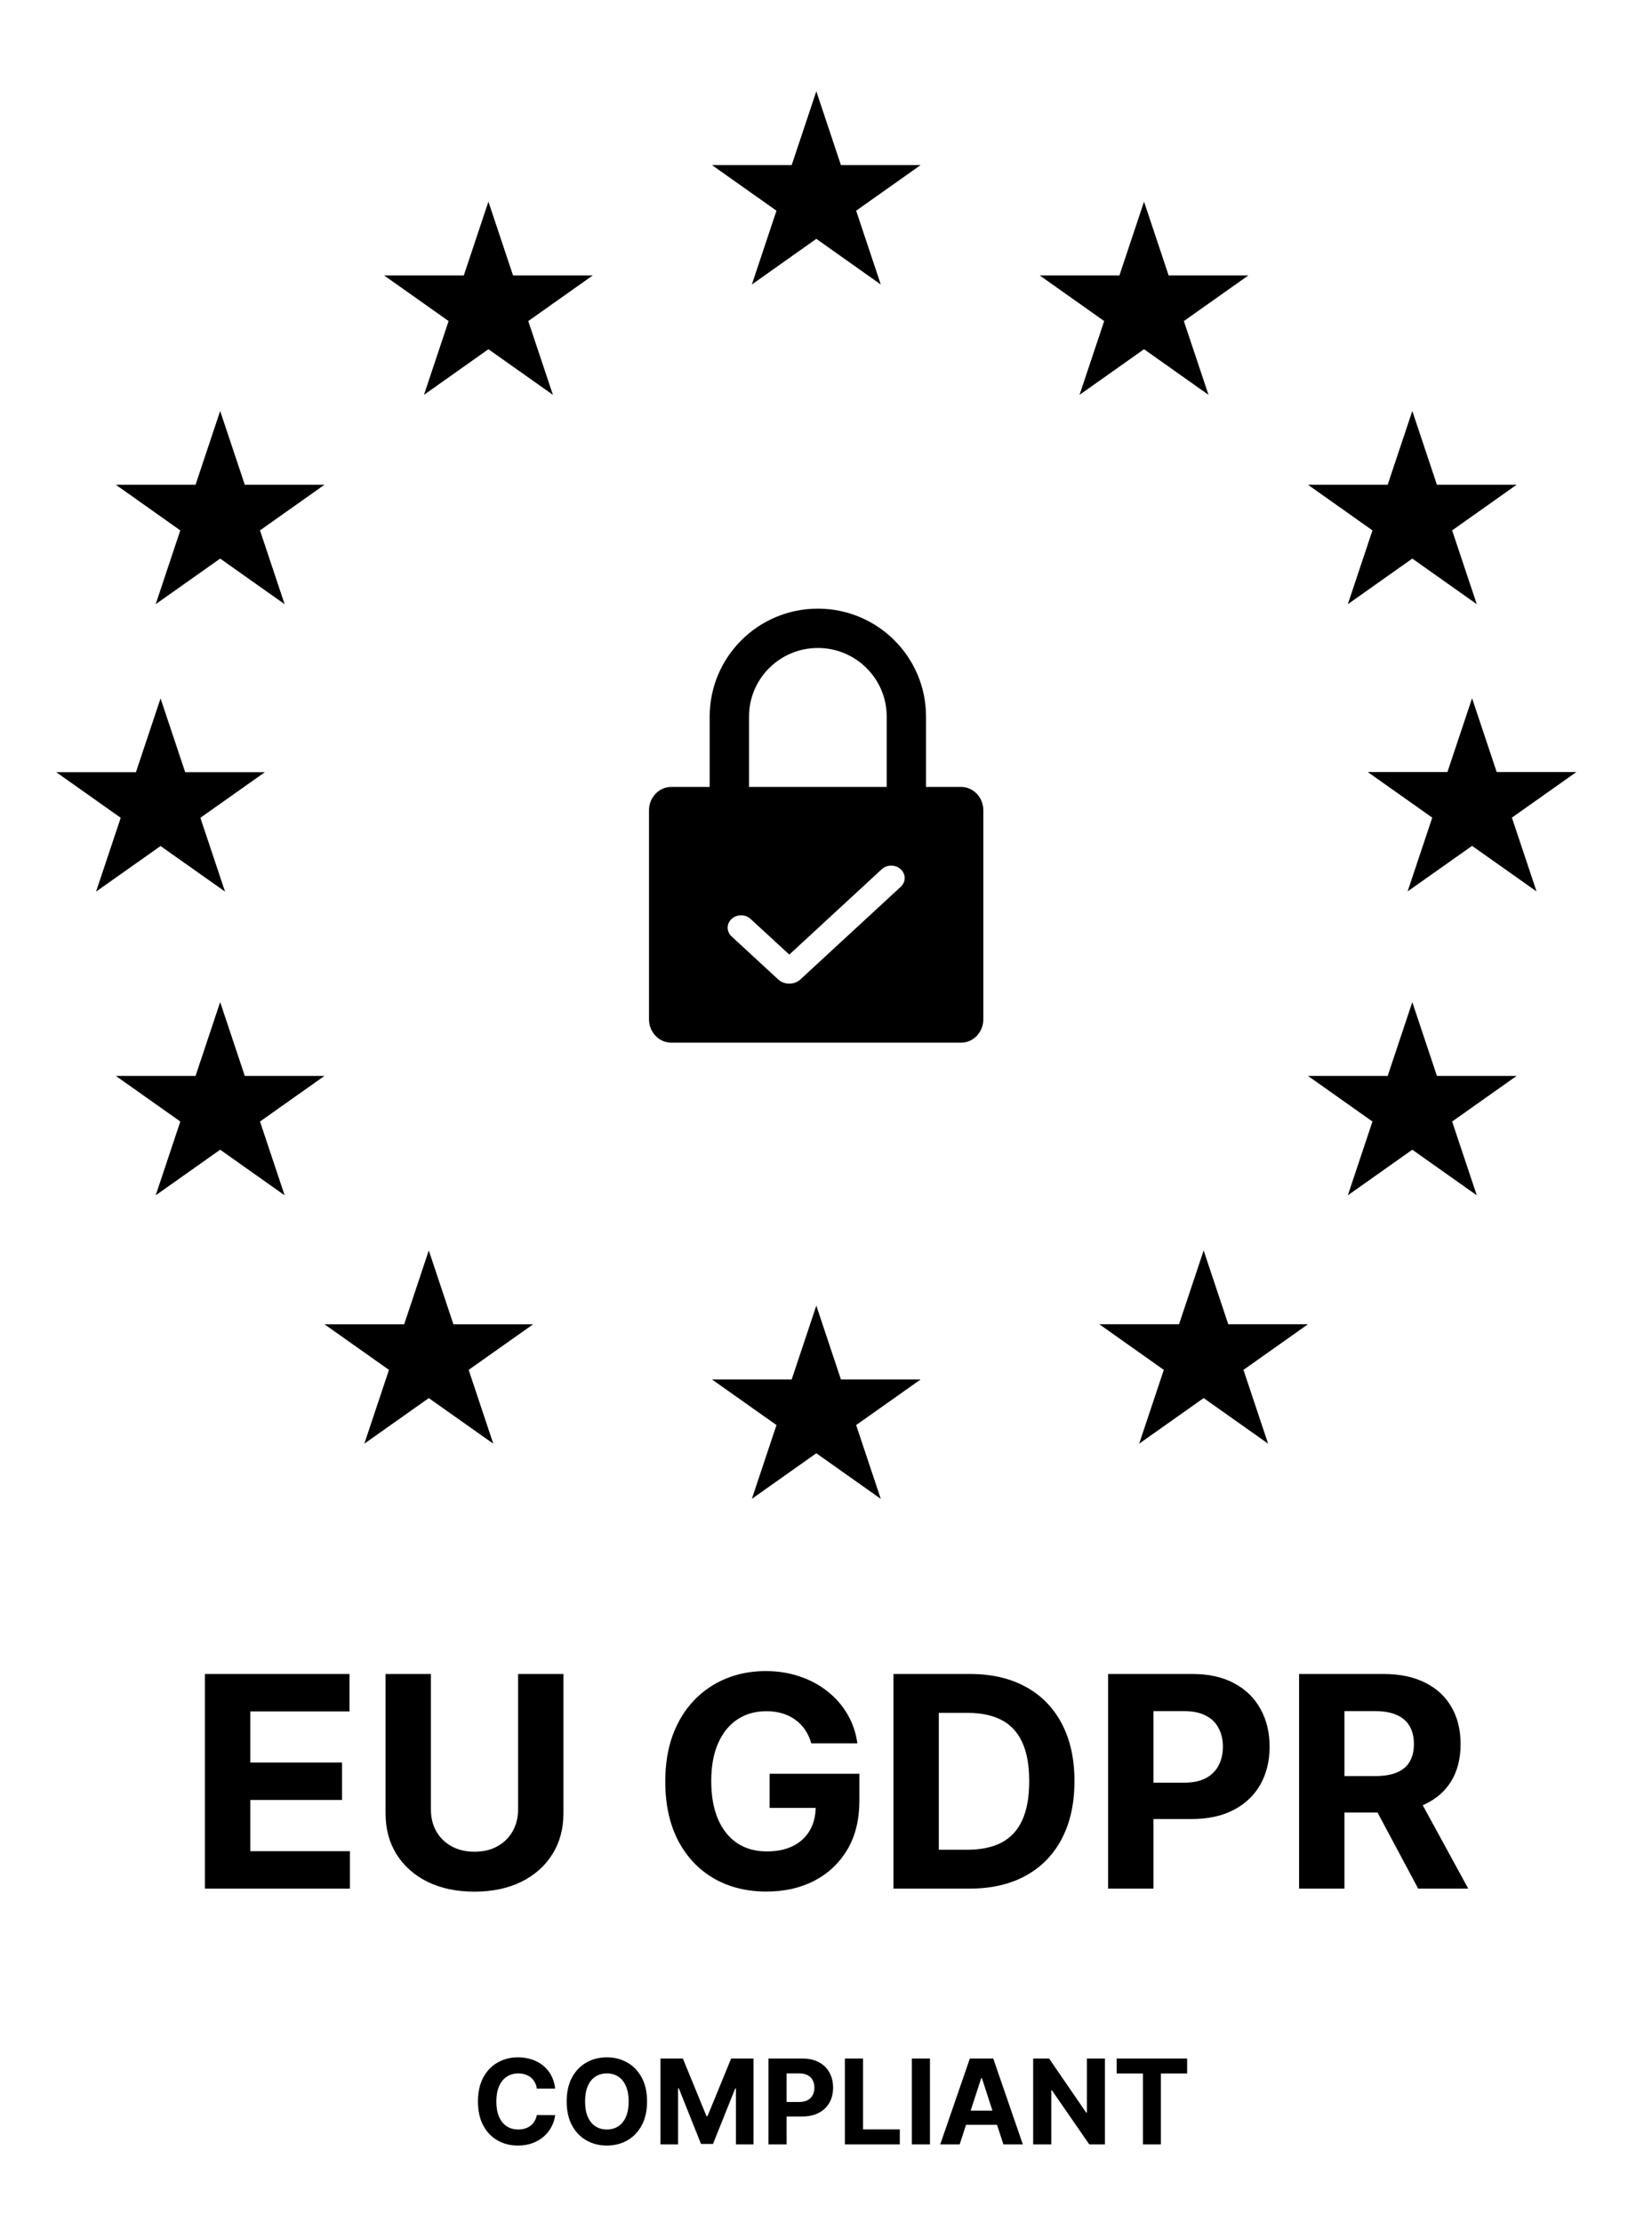 <svg width="84" height="113" viewBox="0 0 84 113" fill="none" xmlns="http://www.w3.org/2000/svg">
<rect x="0" y="0" width="84" height="113" fill="#808080" stroke="none"/>
<g clip-path="url(#clip0_1655_26)">
<rect width="84" height="113" fill="white"/>
<rect width="84" height="124" fill="white"/>
<path d="M41.508 4.641L42.759 8.392H46.811L43.533 10.71L44.785 14.461L41.508 12.141L38.23 14.461L39.482 10.71L36.203 8.392H40.255L41.508 4.641Z" fill="black"/>
<path d="M41.508 66.367L42.759 70.119H46.811L43.533 72.437L44.785 76.188L41.508 73.87L38.23 76.188L39.482 72.437L36.203 70.119H40.255L41.508 66.367Z" fill="black"/>
<path d="M58.171 10.25L59.422 14.001H63.475L60.196 16.32L61.449 20.07L58.171 17.751L54.892 20.07L56.145 16.32L52.867 14.001H56.92L58.171 10.25Z" fill="black"/>
<path d="M71.812 20.891L73.063 24.641H77.115L73.837 26.96L75.09 30.711L71.812 28.393L68.534 30.711L69.786 26.96L66.508 24.641H70.559L71.812 20.891Z" fill="black"/>
<path d="M71.812 50.938L73.064 54.69H77.115L73.837 57.008L75.09 60.758L71.812 58.441L68.534 60.758L69.786 57.008L66.508 54.69H70.56L71.812 50.938Z" fill="black"/>
<path d="M11.195 20.891L12.447 24.641H16.498L13.22 26.96L14.472 30.711L11.195 28.393L7.916 30.711L9.168 26.96L5.891 24.641H9.943L11.195 20.891Z" fill="black"/>
<path d="M74.851 35.492L76.103 39.243H80.154L76.876 41.561L78.129 45.312L74.851 42.996L71.573 45.312L72.826 41.561L69.547 39.243H73.598L74.851 35.492Z" fill="black"/>
<path d="M8.164 35.5L9.416 39.251H13.467L10.189 41.569L11.442 45.32L8.164 43.004L4.885 45.32L6.138 41.569L2.859 39.251H6.912L8.164 35.5Z" fill="black"/>
<path d="M11.195 50.938L12.447 54.69H16.498L13.221 57.008L14.472 60.758L11.195 58.441L7.917 60.758L9.169 57.008L5.891 54.69H9.943L11.195 50.938Z" fill="black"/>
<path d="M61.203 63.562L62.454 67.313H66.506L63.227 69.632L64.48 73.383L61.203 71.065L57.924 73.383L59.177 69.632L55.898 67.313H59.951L61.203 63.562Z" fill="black"/>
<path d="M24.835 10.25L26.087 14.001H30.139L26.861 16.32L28.114 20.07L24.835 17.751L21.558 20.07L22.81 16.32L19.531 14.001H23.583L24.835 10.25Z" fill="black"/>
<path d="M21.803 63.562L23.055 67.315H27.108L23.83 69.632L25.082 73.383L21.803 71.066L18.526 73.383L19.778 69.632L16.5 67.315H20.551L21.803 63.562Z" fill="black"/>
<path d="M33 41.191C33 40.533 33.508 40 34.133 40H48.867C49.493 40 50 40.533 50 41.191V51.809C50 52.467 49.493 53 48.867 53H34.133C33.508 53 33 52.467 33 51.809V41.191Z" fill="black"/>
<path d="M39.568 49.784L37.2 47.599C36.933 47.353 36.933 46.956 37.2 46.71C37.464 46.466 37.895 46.464 38.161 46.706L38.164 46.709L40.134 48.522L44.835 44.184C45.099 43.94 45.529 43.939 45.795 44.18L45.8 44.185C46.067 44.433 46.067 44.832 45.798 45.079L40.7 49.784C40.389 50.07 39.885 50.072 39.573 49.788L39.568 49.784Z" fill="white"/>
<path d="M46.086 40.144V36.422C46.086 33.945 44.071 31.938 41.586 31.938C39.101 31.938 37.086 33.945 37.086 36.422V40.144" stroke="black" stroke-width="2"/>
<path d="M10.42 96V85.091H17.771V86.993H12.726V89.592H17.392V91.494H12.726V94.098H17.792V96H10.42ZM26.343 85.091H28.649V92.175C28.649 92.971 28.459 93.667 28.079 94.263C27.703 94.86 27.175 95.325 26.497 95.659C25.819 95.989 25.029 96.154 24.127 96.154C23.221 96.154 22.429 95.989 21.751 95.659C21.073 95.325 20.546 94.86 20.169 94.263C19.793 93.667 19.604 92.971 19.604 92.175V85.091H21.911V91.978C21.911 92.394 22.001 92.763 22.183 93.086C22.367 93.409 22.626 93.663 22.96 93.848C23.294 94.033 23.683 94.125 24.127 94.125C24.574 94.125 24.963 94.033 25.293 93.848C25.627 93.663 25.885 93.409 26.066 93.086C26.25 92.763 26.343 92.394 26.343 91.978V85.091ZM41.252 88.617C41.178 88.358 41.073 88.129 40.938 87.93C40.803 87.728 40.638 87.557 40.443 87.419C40.251 87.277 40.031 87.168 39.782 87.094C39.537 87.019 39.265 86.982 38.967 86.982C38.409 86.982 37.919 87.12 37.497 87.397C37.078 87.674 36.751 88.077 36.517 88.606C36.282 89.132 36.165 89.775 36.165 90.535C36.165 91.295 36.281 91.941 36.511 92.474C36.742 93.006 37.069 93.413 37.492 93.694C37.914 93.971 38.413 94.109 38.988 94.109C39.51 94.109 39.956 94.017 40.325 93.832C40.698 93.644 40.982 93.379 41.178 93.038C41.376 92.697 41.476 92.294 41.476 91.829L41.945 91.898H39.132V90.162H43.697V91.536C43.697 92.495 43.495 93.319 43.09 94.008C42.685 94.693 42.127 95.222 41.417 95.595C40.707 95.965 39.894 96.149 38.978 96.149C37.955 96.149 37.056 95.924 36.282 95.473C35.508 95.018 34.904 94.374 34.471 93.539C34.041 92.701 33.827 91.707 33.827 90.556C33.827 89.672 33.955 88.883 34.21 88.191C34.469 87.495 34.832 86.906 35.297 86.423C35.762 85.94 36.304 85.572 36.922 85.32C37.539 85.068 38.209 84.942 38.93 84.942C39.548 84.942 40.123 85.032 40.656 85.213C41.188 85.391 41.66 85.643 42.072 85.97C42.488 86.296 42.827 86.685 43.09 87.136C43.353 87.584 43.521 88.077 43.596 88.617H41.252ZM49.297 96H45.43V85.091H49.329C50.426 85.091 51.371 85.309 52.163 85.746C52.955 86.179 53.563 86.803 53.99 87.616C54.419 88.429 54.634 89.402 54.634 90.535C54.634 91.671 54.419 92.648 53.99 93.465C53.563 94.281 52.951 94.908 52.152 95.345C51.356 95.782 50.405 96 49.297 96ZM47.736 94.024H49.201C49.883 94.024 50.456 93.903 50.921 93.662C51.39 93.416 51.742 93.038 51.976 92.527C52.214 92.012 52.333 91.348 52.333 90.535C52.333 89.729 52.214 89.07 51.976 88.559C51.742 88.047 51.392 87.671 50.927 87.429C50.462 87.188 49.888 87.067 49.206 87.067H47.736V94.024ZM56.343 96V85.091H60.647C61.474 85.091 62.179 85.249 62.761 85.565C63.344 85.877 63.788 86.312 64.093 86.87C64.402 87.424 64.556 88.063 64.556 88.788C64.556 89.512 64.4 90.151 64.088 90.705C63.775 91.259 63.322 91.691 62.729 92C62.14 92.309 61.426 92.463 60.588 92.463H57.845V90.615H60.215C60.659 90.615 61.025 90.538 61.312 90.386C61.604 90.229 61.82 90.015 61.962 89.741C62.108 89.464 62.181 89.146 62.181 88.788C62.181 88.425 62.108 88.109 61.962 87.84C61.82 87.566 61.604 87.355 61.312 87.206C61.021 87.053 60.652 86.977 60.205 86.977H58.649V96H56.343ZM66.055 96V85.091H70.359C71.182 85.091 71.886 85.238 72.468 85.533C73.054 85.824 73.5 86.238 73.805 86.774C74.114 87.307 74.268 87.934 74.268 88.654C74.268 89.379 74.112 90.002 73.8 90.524C73.487 91.043 73.034 91.44 72.441 91.717C71.852 91.994 71.138 92.133 70.3 92.133H67.418V90.279H69.927C70.368 90.279 70.733 90.219 71.024 90.098C71.316 89.977 71.532 89.796 71.674 89.555C71.82 89.313 71.893 89.013 71.893 88.654C71.893 88.292 71.82 87.987 71.674 87.738C71.532 87.49 71.314 87.302 71.019 87.174C70.728 87.042 70.36 86.977 69.916 86.977H68.361V96H66.055ZM71.946 91.035L74.657 96H72.111L69.458 91.035H71.946Z" fill="black"/>
<path d="M28.229 106.164H27.296C27.279 106.043 27.244 105.936 27.192 105.842C27.139 105.747 27.072 105.666 26.989 105.599C26.907 105.533 26.812 105.482 26.704 105.446C26.597 105.411 26.482 105.393 26.357 105.393C26.131 105.393 25.934 105.449 25.766 105.561C25.599 105.672 25.469 105.834 25.376 106.047C25.284 106.259 25.238 106.516 25.238 106.818C25.238 107.129 25.284 107.391 25.376 107.602C25.47 107.814 25.601 107.974 25.768 108.082C25.936 108.19 26.13 108.244 26.35 108.244C26.474 108.244 26.588 108.227 26.693 108.195C26.8 108.162 26.894 108.114 26.977 108.052C27.059 107.988 27.127 107.911 27.181 107.82C27.236 107.729 27.275 107.625 27.296 107.509L28.229 107.513C28.205 107.713 28.145 107.906 28.048 108.092C27.953 108.277 27.825 108.442 27.663 108.589C27.502 108.734 27.31 108.849 27.087 108.934C26.866 109.018 26.615 109.06 26.335 109.06C25.946 109.06 25.598 108.972 25.291 108.795C24.986 108.619 24.744 108.364 24.567 108.031C24.391 107.697 24.303 107.293 24.303 106.818C24.303 106.342 24.392 105.938 24.571 105.604C24.75 105.27 24.993 105.016 25.3 104.841C25.607 104.665 25.952 104.577 26.335 104.577C26.588 104.577 26.822 104.612 27.038 104.683C27.256 104.754 27.448 104.858 27.616 104.994C27.783 105.129 27.92 105.295 28.025 105.491C28.131 105.687 28.2 105.911 28.229 106.164ZM32.901 106.818C32.901 107.294 32.811 107.699 32.63 108.033C32.451 108.366 32.207 108.621 31.897 108.798C31.589 108.972 31.242 109.06 30.858 109.06C30.47 109.06 30.122 108.972 29.814 108.795C29.505 108.619 29.262 108.364 29.083 108.031C28.904 107.697 28.814 107.293 28.814 106.818C28.814 106.342 28.904 105.938 29.083 105.604C29.262 105.27 29.505 105.016 29.814 104.841C30.122 104.665 30.47 104.577 30.858 104.577C31.242 104.577 31.589 104.665 31.897 104.841C32.207 105.016 32.451 105.27 32.63 105.604C32.811 105.938 32.901 106.342 32.901 106.818ZM31.966 106.818C31.966 106.51 31.919 106.25 31.827 106.038C31.736 105.827 31.608 105.666 31.441 105.557C31.275 105.447 31.081 105.393 30.858 105.393C30.635 105.393 30.44 105.447 30.274 105.557C30.108 105.666 29.978 105.827 29.886 106.038C29.795 106.25 29.75 106.51 29.75 106.818C29.75 107.126 29.795 107.386 29.886 107.598C29.978 107.81 30.108 107.97 30.274 108.08C30.44 108.189 30.635 108.244 30.858 108.244C31.081 108.244 31.275 108.189 31.441 108.08C31.608 107.97 31.736 107.81 31.827 107.598C31.919 107.386 31.966 107.126 31.966 106.818ZM33.584 104.636H34.722L35.924 107.568H35.975L37.177 104.636H38.315V109H37.42V106.16H37.383L36.254 108.979H35.645L34.515 106.149H34.479V109H33.584V104.636ZM39.075 109V104.636H40.796C41.127 104.636 41.409 104.7 41.642 104.826C41.875 104.951 42.053 105.125 42.175 105.348C42.298 105.57 42.36 105.825 42.36 106.115C42.36 106.405 42.298 106.661 42.173 106.882C42.048 107.104 41.867 107.276 41.629 107.4C41.394 107.523 41.108 107.585 40.773 107.585H39.675V106.846H40.624C40.801 106.846 40.947 106.815 41.062 106.754C41.179 106.692 41.266 106.606 41.322 106.496C41.381 106.386 41.41 106.259 41.41 106.115C41.41 105.97 41.381 105.844 41.322 105.736C41.266 105.626 41.179 105.542 41.062 105.482C40.946 105.421 40.798 105.391 40.619 105.391H39.997V109H39.075ZM42.959 109V104.636H43.882V108.239H45.753V109H42.959ZM47.286 104.636V109H46.364V104.636H47.286ZM48.797 109H47.809L49.315 104.636H50.504L52.008 109H51.02L49.927 105.634H49.893L48.797 109ZM48.736 107.285H51.071V108.005H48.736V107.285ZM56.183 104.636V109H55.386L53.488 106.254H53.456V109H52.534V104.636H53.343L55.227 107.381H55.265V104.636H56.183ZM56.779 105.397V104.636H60.363V105.397H59.027V109H58.115V105.397H56.779Z" fill="black"/>
</g>
<defs>
<clipPath id="clip0_1655_26">
<rect width="84" height="113" fill="white"/>
</clipPath>
</defs>
</svg>

